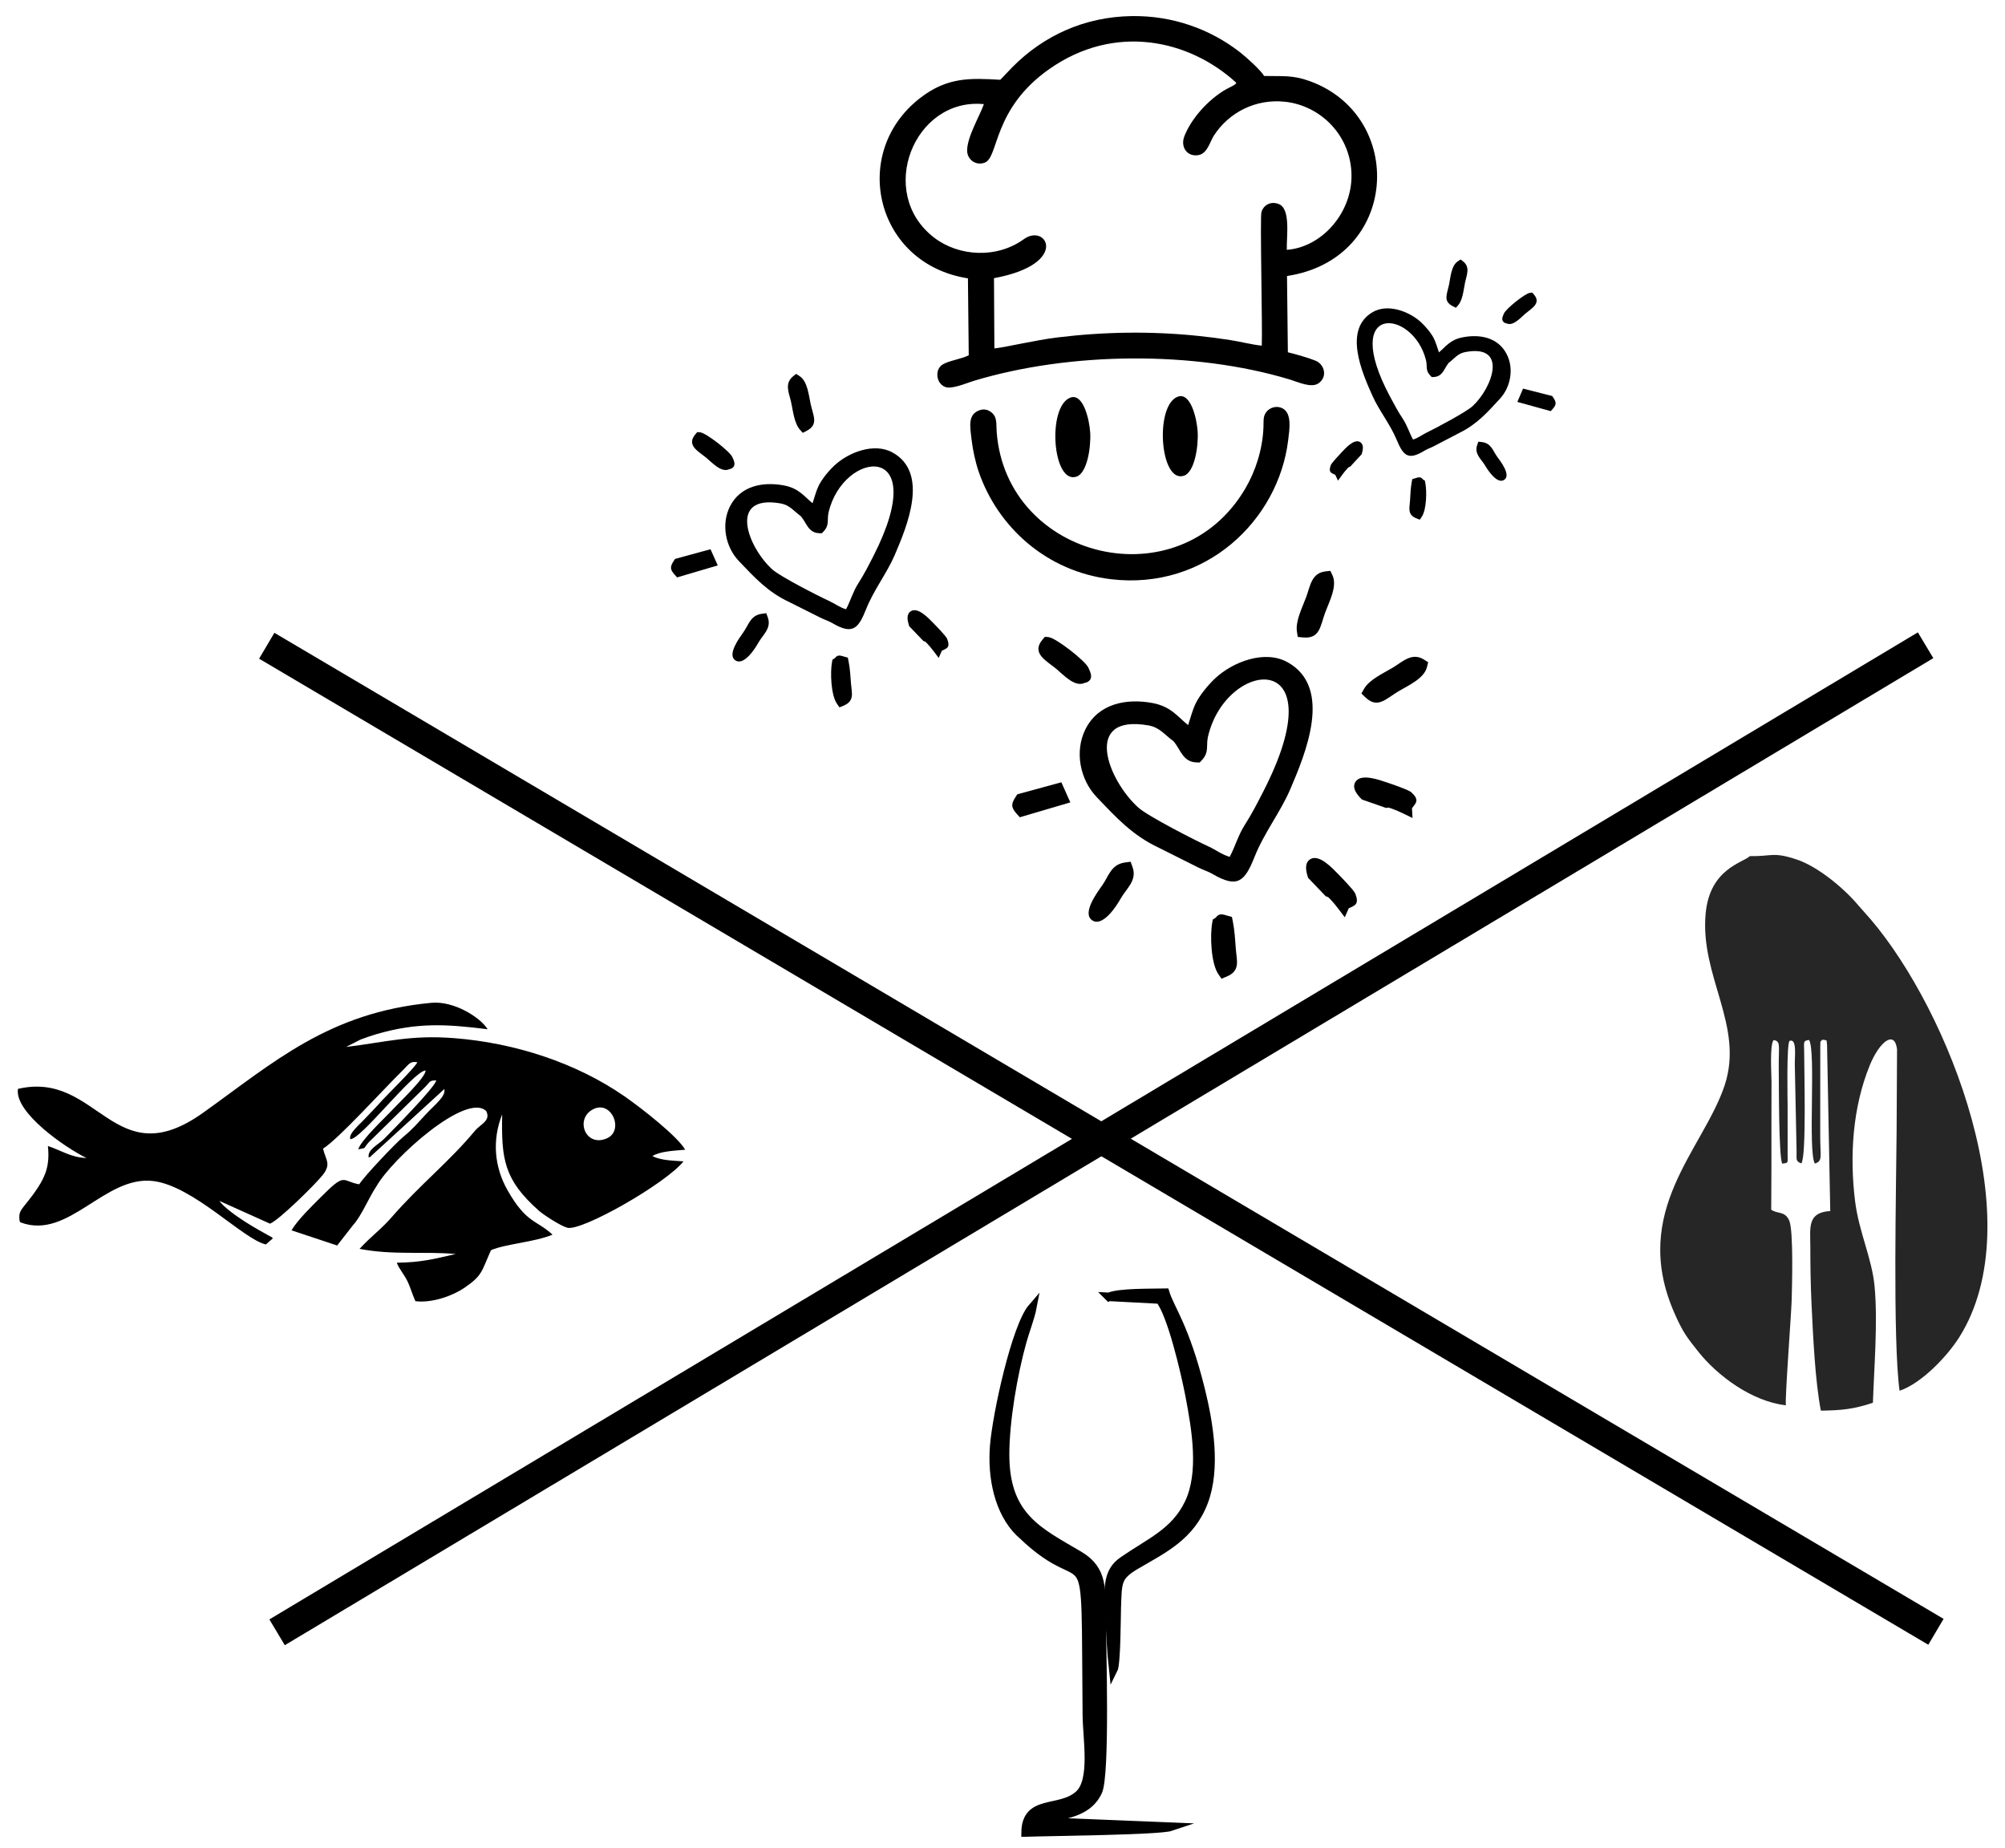 <?xml version="1.0" encoding="UTF-8" standalone="no"?>
<!-- Created with Inkscape (http://www.inkscape.org/) -->

<svg
   version="1.1"
   id="svg1"
   width="136"
   height="125.333"
   viewBox="0 0 136 125.333"
   sodipodi:docname="Casa de Disfrutar Logo.eps"
   xmlns:inkscape="http://www.inkscape.org/namespaces/inkscape"
   xmlns:sodipodi="http://sodipodi.sourceforge.net/DTD/sodipodi-0.dtd"
   xmlns="http://www.w3.org/2000/svg"
   xmlns:svg="http://www.w3.org/2000/svg">
  <defs
     id="defs1" />
  <sodipodi:namedview
     id="namedview1"
     pagecolor="#ffffff"
     bordercolor="#000000"
     borderopacity="0.25"
     inkscape:showpageshadow="2"
     inkscape:pageopacity="0.0"
     inkscape:pagecheckerboard="0"
     inkscape:deskcolor="#d1d1d1">
    <inkscape:page
       x="0"
       y="0"
       inkscape:label="1"
       id="page1"
       width="136"
       height="125.333"
       margin="0"
       bleed="0" />
  </sodipodi:namedview>
  <g
     id="g1"
     inkscape:groupmode="layer"
     inkscape:label="1">
    <path
       id="path1"
       d="m 523.059,7.68 c 11.519,0.438 68.027,0.875 74.152,2.938 l -65.59,2.688 c 6.723,4 22.274,2.277 28.371,15.273 3.961,8.445 2.176,72.953 2.082,86.664 -0.109,16.344 0.934,26.403 -11.355,33.696 -20.446,12.132 -37.832,19.539 -37.75,51.527 0.043,17.168 4.152,40.82 8.871,57.625 1.57,5.586 4.219,12.308 5.199,17.379 -8.34,-9.567 -18.25,-54.172 -19.609,-70.766 -1.317,-16.144 2.336,-33.605 12.843,-43.984 0.379,-0.375 0.907,-0.781 1.332,-1.196 35.754,-34.515 32.051,9.543 32.817,-92.007 0.09,-12.137 3.859,-33 -3.942,-40.371 -9.593,-9.059 -27.156,-1.832 -27.421,-19.465"
       style="fill:#000000;fill-opacity:1;fill-rule:evenodd;stroke:none"
       transform="matrix(0.133,0,0,-0.133,0,125.333)" />
    <path
       id="path2"
       d="m 519.153,527.013 c 11.167,11.877 67.642,68.418 71.76,76.573 l -68.73,-62.415 c 2.793,10.696 20.168,24.403 13.387,43.525 -4.409,12.424 -70.35,75.518 -84.078,89.213 -16.361,16.326 -25.313,27.476 -44.941,22.609 -32.656,-8.098 -57.531,-17.912 -89.256,14.335 -17.027,17.306 -36.408,45.17 -48.365,66.753 -3.973,7.176 -7.99,16.565 -12.044,22.637 1.113,-17.899 35.485,-72.591 50.616,-90.627 14.728,-17.541 35.769,-31.473 56.672,-31.478 0.754,-0.001 1.689,0.114 2.53,0.121 70.329,0.789 22.79,41.416 124.538,-59.94 12.159,-12.115 36.701,-29.351 36.174,-44.508 -0.655,-18.634 -25.529,-28.803 -8.263,-46.798 z"
       style="fill:none;stroke:#000000;stroke-width:6.143;stroke-linecap:butt;stroke-linejoin:miter;stroke-miterlimit:22.926;stroke-dasharray:none;stroke-opacity:1"
       transform="matrix(0.067,0.066,0.066,-0.067,0,125.333)" />
    <path
       id="path3"
       d="m 566.109,280.82 25.844,-1.363 c 6.02,-7.258 12.965,-37.254 15.176,-48.894 3.309,-17.426 6.984,-39.547 -0.504,-55.04 -7.152,-14.804 -19.695,-19.683 -33.641,-29.312 -7.773,-5.371 -7.593,-13.106 -7.058,-25.059 0.457,-10.191 0.937,-20.89 2,-30.699 1.656,3.207 1.699,27.985 1.84,31.574 0.527,13.571 -0.086,16.235 10.199,22.235 13.558,7.91 27.613,14.457 34.305,32.074 6.433,16.934 2.824,39.664 -1.54,57.363 -7.894,31.989 -15.488,41.039 -17.949,49.215 -7.015,-0.148 -23.492,0.191 -28.672,-2.094"
       style="fill:#000000;fill-opacity:1;fill-rule:evenodd;stroke:none"
       transform="matrix(0.133,0,0,-0.133,0,125.333)" />
    <path
       id="path4"
       d="m 290.913,844.413 27.384,24.287 c 13.279,-1.322 50.101,-24.589 63.902,-34.1 20.66,-14.238 46.358,-32.832 54.221,-55.845 7.518,-21.988 -0.263,-39.347 -4.734,-62.874 -2.488,-13.118 5.384,-20.717 17.808,-32.206 10.594,-9.794 21.717,-20.076 32.54,-28.884 -1.52,4.869 -26.115,29.827 -29.542,33.577 -12.963,14.169 -16.23,16.239 -11.837,32.483 5.79,21.415 13.435,41.952 2.656,66.31 -10.358,23.415 -36.596,42.689 -58.589,56.155 -39.758,24.328 -56.406,25.89 -67.014,31.668 -6.918,-7.114 -23.85,-23.13 -26.795,-30.571 z"
       style="fill:none;stroke:#000000;stroke-width:6.143;stroke-linecap:butt;stroke-linejoin:miter;stroke-miterlimit:22.926;stroke-dasharray:none;stroke-opacity:1"
       transform="matrix(0.067,0.066,0.066,-0.067,0,125.333)" />
    <path
       id="path5"
       d="M 380.721,1592.5 33.245,251.022"
       style="fill:none;stroke:#000000;stroke-width:21.674;stroke-linecap:butt;stroke-linejoin:miter;stroke-miterlimit:22.926;stroke-dasharray:none;stroke-opacity:1"
       transform="matrix(0.067,0.066,0.066,-0.067,0,125.333)" />
    <path
       id="path6"
       d="M -885.323,1090.89 471.349,752.639"
       style="fill:none;stroke:#000000;stroke-width:21.674;stroke-linecap:butt;stroke-linejoin:miter;stroke-miterlimit:22.926;stroke-dasharray:none;stroke-opacity:1"
       transform="matrix(-0.067,-0.066,0.066,-0.067,0,125.333)" />
    <path
       id="path7"
       d="m 171.945,307.223 -23.281,7.722 c 3.27,5.481 10.078,12.012 14.816,16.778 13.083,13.156 10.512,8.285 19.727,6.691 2.375,3.922 18.492,20.949 22.398,24.141 5.004,4.09 7.543,7.258 11.61,11.605 5.015,5.36 10.144,9.024 9.402,12.848 l -38.054,-34.824 c -0.067,0.171 -0.383,-0.036 -0.567,0.007 -0.558,4.055 4.785,6.286 7.914,9.418 4.094,4.102 25.793,26.102 26.59,29.766 -3.566,0.145 -3.273,-0.891 -5.613,-3.25 l -28.782,-28.23 c -3.242,-3.586 -0.714,-2.688 -5.382,-3.653 1.261,4.676 14.187,16.621 17.882,20.653 2.961,3.23 16.633,16.128 16.434,19.597 -6.449,-0.578 -33.187,-35.543 -38.394,-35.035 -0.926,2.746 4.246,6.992 7.168,10.09 3.347,3.543 5.949,6.152 9.191,9.808 1.648,1.852 17.059,17.02 17.828,19.293 -3.715,0.711 -4.297,-1.058 -7.043,-3.722 -9.746,-9.481 -33.305,-35.606 -41.043,-40.313 1.344,-5.781 4.34,-7.742 -0.137,-13.425 -3.75,-4.758 -22.238,-22.969 -26.898,-24.848 l -25.809,11.613 c 2.125,-3.215 9.161,-8.105 13.067,-10.594 2.031,-1.293 4.789,-3.019 7.207,-4.339 l 6.203,-3.485 c 0.101,0.195 0.434,-0.328 0.762,-0.68 l -3.543,-3.101 c -11.34,2.445 -36.832,29.707 -57.289,32.316 -24.828,3.168 -43.289,-30.203 -67.703,-21.113 -0.801,0.297 -0.707,1.813 -0.731,2.656 l -0.023,0.825 c 0.168,2.46 1.996,4.289 3.465,6.171 2.289,2.942 3.543,4.414 5.828,7.871 4.246,6.399 6.309,12.118 5.281,21.481 6.281,-2.047 11.914,-5.941 19.672,-6.121 -10.672,5.183 -36.805,23.168 -34.941,35.242 40.957,9.586 48.727,-44.785 94.422,-12.176 35.887,25.606 64.012,51.176 116.488,56.078 11.297,1.055 24.856,-7.332 28.625,-13.488 -20.886,2.621 -35.961,3.578 -56.902,-2.562 -2.699,-0.793 -5.156,-1.668 -7.918,-2.704 l -7.387,-3.761 c 20.36,2.437 32.684,6.25 55.231,4.484 30.988,-2.43 62.262,-12.625 86.875,-29.723 8.957,-6.222 27.144,-20.546 30.859,-27.175 -5.48,-0.469 -13.101,-0.813 -16.722,-3.254 4.515,-2.274 10.644,-2.285 15.859,-2.68 -9.047,-11.328 -51.957,-35.785 -59.254,-33.844 -3.5,0.934 -12.269,6.696 -14.469,8.653 -17.918,15.918 -19.187,26.308 -18.758,49.164 -5.242,-13.27 -3.972,-26.895 2.79,-38.785 9.621,-16.914 14.687,-14.969 22.898,-22.555 -9.402,-3.906 -23.695,-4.633 -31.391,-7.926 -4.851,-10.75 -4.172,-12.754 -13.5,-19.152 -5.828,-3.996 -16.402,-7.926 -25.05,-6.852 -1.696,3.715 -2.528,7.192 -4.282,10.629 -1.687,3.328 -4.355,6.336 -5.195,8.996 12.281,0.114 19.105,1.91 30.023,4.438 -16.168,1.437 -31.906,-0.703 -49.023,2.621 5.965,6.519 10.84,9.777 16.387,16.152 14.707,16.891 29.121,28.02 42.468,44.078 2.813,3.383 8.168,5.02 5.782,10 -10.047,9.926 -47.989,-24.109 -56.067,-38.383 -3.757,-5.558 -7.562,-14.98 -11.816,-19.656 -0.086,-0.094 -8.098,-10.386 -8.184,-10.476 z m 129.637,68.941 c -8.199,-5.297 -2.648,-18.949 7.938,-14.305 9.234,4.051 1.964,20.707 -7.938,14.305"
       style="fill:#000000;fill-opacity:1;fill-rule:evenodd;stroke:none"
       transform="matrix(0.133,0,0,-0.133,0,125.333)" />
    <path
       id="path8"
       d="m 955.195,227.023 c 0.59,17.825 2.555,41.2 0.844,59.411 -1.336,14.195 -8.004,27.75 -9.937,43.359 -2.848,23 -1.297,47.777 7.484,69.293 4.887,11.98 12.695,18.258 13.91,8.184 l -0.219,-41.899 c -0.164,-26.402 -2.058,-106.133 1.508,-132.25 11.262,3.809 24.356,17.703 30.328,27.121 37.487,59.113 -5.121,166.301 -44.945,213.16 l -6.418,7.254 c -7.195,8.629 -20.566,19.746 -31.262,23.332 -12.293,4.133 -12.633,1.586 -24.058,1.782 -3.715,-3.5 -20.391,-6.395 -22.543,-29.227 -3.024,-32.078 19.769,-57.195 9.687,-87.645 -10.801,-32.609 -48.277,-63.937 -25.801,-115.73 4.454,-10.266 6.594,-12.801 12.247,-19.957 9.75,-12.352 27.453,-25.559 44.796,-27.481 -0.609,2.305 2.7,46.012 2.918,53.219 0.188,6.117 1.043,35.934 -1.222,40.981 -2.254,5.019 -5.844,3.222 -9.188,5.527 0.149,14.465 0.094,29.02 0.102,43.402 0.004,7.239 0.027,14.481 0.047,21.723 0.007,3.434 -1.008,18.898 1.054,21.379 3.844,-0.539 2.512,-2.973 2.641,-14.09 0.109,-8.93 -0.059,-45.18 1.773,-48.926 3.305,0.485 2.75,0.172 2.75,4.684 l -0.007,24.961 c 0.004,1.508 -0.621,31.648 1.004,32.957 3.859,1.48 2.585,-7.996 2.664,-12.024 l 0.91,-44.269 c 0.062,-4.039 -0.61,-5.113 2.394,-6.164 2.699,2.836 1.469,47.805 1.461,57.797 0,3.742 -0.715,4.808 2.524,5.121 3.574,-5.86 -0.703,-56.77 2.937,-63.024 4.199,1.34 2.692,3.59 2.738,14.473 l 0.028,45.106 c 0.246,3.265 -0.508,1.886 1.07,3.605 2.867,-0.484 1.938,0.273 2.391,-2.773 l 1.629,-84.594 c -11.852,-0.785 -10.176,-8.301 -10.164,-18.469 0.007,-9.543 0.152,-19.488 0.609,-28.906 0.762,-15.793 1.832,-39.637 4.773,-54.43 10.582,0.137 16.852,0.77 26.543,4.027"
       style="fill:#262626;fill-opacity:1;fill-rule:evenodd;stroke:none"
       transform="matrix(0.133,0,0,-0.133,0,125.333)" />
    <path
       id="path9"
       d="m 518.66,527.191 c -3.195,3.516 -3.023,5.215 -0.558,8.997 l 0.722,1.097 22.473,6.133 4.578,-10.246 -25.754,-7.586 z m 34.625,66.965 c -5.066,-2.551 -11.008,4.16 -14.578,7.117 -4.953,4.102 -13.004,7.961 -6.949,15.008 l 1.16,1.344 1.77,-0.16 c 3.769,-0.328 18.839,-12.07 20.41,-15.645 0.976,-2.211 2.605,-5.16 -0.153,-7.058 -0.535,-0.364 -1.09,-0.559 -1.66,-0.606 z M 628.703,472.68 c 0.981,-4.793 1.211,-9.5 1.582,-14.352 0.442,-5.859 2.457,-11.047 -4.734,-14.008 l -2.578,-1.058 -1.582,2.281 c -3.809,5.477 -4.352,19.93 -3.121,26.434 l 0.269,1.464 1.262,0.809 c 0.094,0.051 0.176,0.082 0.246,0.156 1.848,2.571 3.805,1.563 6.176,0.922 l 2.054,-0.555 z m -51.137,27.617 c 2.539,-6.984 -3.179,-11.074 -6,-16.152 -2,-3.594 -9.164,-14.848 -14.605,-11.063 -5.289,3.68 2.812,14.438 5.117,17.691 3.453,4.875 4.504,10.79 11.774,11.77 l 2.765,0.371 z m 110.274,-21.168 -1.992,-4.543 -3.559,4.676 c -1.117,1.468 -2.312,2.918 -3.578,4.254 -0.449,0.464 -0.789,0.863 -1.281,1.269 -0.051,0.043 -0.102,0.086 -0.16,0.129 -0.122,0.031 -0.247,0.07 -0.375,0.113 l -0.758,0.274 -9,9.402 -0.239,0.789 c -0.867,2.817 -1.695,6.844 1.364,8.715 4.515,2.766 11.312,-4.641 14.129,-7.504 1.449,-1.469 7.929,-8.101 8.808,-10.015 2.117,-5.598 -0.187,-6.02 -3.359,-7.559 z m -26.399,141.074 c -0.863,5.457 2.852,12.59 4.739,17.723 2.008,5.469 2.648,12.246 9.851,13.051 l 2.461,0.277 1.059,-2.242 c 2.609,-5.551 -1.621,-13.457 -3.61,-18.785 -2.711,-7.282 -2.687,-13.731 -11.402,-12.934 l -2.676,0.254 z m -55.5,-47.633 c 1.211,3.621 2.125,7.395 3.782,10.903 2.043,4.316 6.539,9.73 10.066,13.004 9.035,8.398 25.219,14.625 36.824,8.203 23.403,-12.942 9.117,-46.836 1.375,-64.918 -4.91,-11.469 -13.3,-22.117 -18.144,-34.321 -4.969,-12.539 -8.684,-16.261 -21.364,-8.82 -2.335,1.363 -4.917,2.129 -7.347,3.344 l -19.996,10.015 c -13.571,6.344 -21.836,15.426 -31.86,25.942 -8.558,8.976 -11.32,23.371 -5.675,34.598 6.566,13.05 20.781,15.8 34.078,13.343 9.511,-1.769 12.746,-6.82 18.261,-11.293 z m 21.223,-67.152 c 2.754,5.176 4.371,11.141 7.68,16.273 3.547,5.504 6.636,11.543 9.621,17.387 37.676,73.738 -19.172,67.414 -28.395,27.621 -1.086,-4.683 0.785,-7.863 -3.183,-12.058 l -1.059,-1.121 -1.547,0.046 c -7.148,0.196 -8.109,6.602 -11.808,10.805 -4.606,3.387 -7.078,7.07 -12.793,8.067 -33.801,5.898 -20.657,-27.961 -5.157,-41.883 4.926,-4.43 28.993,-16.742 36.122,-19.996 3.187,-1.454 6.921,-4.254 10.519,-5.141 z m 68.484,85.637 c 2.735,4.8 10.086,8.054 14.77,10.886 4.98,3.016 9.715,7.907 15.84,4.043 l 2.097,-1.32 -0.574,-2.41 c -1.429,-5.969 -9.672,-9.504 -14.547,-12.426 -6.664,-3.992 -10.675,-9.047 -16.98,-2.984 l -1.938,1.871 z m 24.454,-60.875 0.289,-4.953 -5.293,2.546 c -1.664,0.805 -3.387,1.551 -5.125,2.165 -0.606,0.214 -1.094,0.414 -1.715,0.55 -0.063,0.016 -0.129,0.028 -0.195,0.043 -0.133,-0.027 -0.258,-0.051 -0.391,-0.07 l -0.801,-0.102 -12.289,4.286 -0.57,0.593 c -2.051,2.117 -4.621,5.325 -2.746,8.387 2.765,4.516 12.187,1.004 15.996,-0.266 1.961,-0.648 10.742,-3.609 12.394,-4.921 4.434,-4.028 2.574,-5.446 0.446,-8.258"
       style="fill:#000000;fill-opacity:1;fill-rule:evenodd;stroke:none"
       transform="matrix(0.133,0,0,-0.133,0,125.333)" />
    <path
       id="path10"
       d="m 720.648,718.211 c -1.871,3.375 -3.003,7.285 -5.238,10.625 -2.398,3.586 -4.5,7.527 -6.527,11.336 -25.633,48.125 11.867,44.605 18.379,18.508 0.769,-3.071 -0.422,-5.188 2.234,-7.903 l 0.711,-0.722 1.02,0.043 c 4.703,0.211 5.265,4.441 7.652,7.246 2.992,2.281 4.578,4.734 8.332,5.453 22.184,4.262 13.91,-18.176 3.867,-27.516 -3.199,-2.972 -18.902,-11.347 -23.558,-13.566 -2.082,-0.996 -4.512,-2.883 -6.872,-3.504 z m 13.219,44.445 c -0.84,2.371 -1.48,4.848 -2.609,7.137 -1.391,2.82 -4.41,6.332 -6.774,8.449 -6.039,5.426 -16.765,9.348 -24.336,4.988 -15.261,-8.785 -5.476,-30.937 -0.175,-42.753 3.359,-7.5 9.004,-14.414 12.328,-22.395 3.414,-8.199 5.898,-10.605 14.16,-5.566 1.523,0.925 3.219,1.457 4.805,2.285 l 13.05,6.816 c 8.864,4.332 14.204,10.399 20.684,17.434 5.535,6.008 7.191,15.519 3.348,22.844 -4.465,8.519 -13.856,10.171 -22.582,8.402 -6.243,-1.27 -8.317,-4.629 -11.899,-7.641 z m 9.824,24.094 c 2.375,2.754 2.774,8.035 3.497,11.566 0.769,3.758 2.765,7.766 -0.985,10.719 l -1.281,1.008 -1.375,-0.891 c -3.379,-2.199 -3.762,-8.093 -4.496,-11.761 -1.008,-5.012 -3.258,-8.618 1.894,-11.192 l 1.59,-0.793 z m -62.695,-86.531 1.367,-2.965 2.289,3.121 c 0.719,0.977 1.485,1.945 2.309,2.836 0.289,0.309 0.508,0.578 0.828,0.852 0.031,0.027 0.063,0.054 0.102,0.085 0.082,0.024 0.164,0.051 0.246,0.082 l 0.496,0.188 5.82,6.289 0.149,0.52 c 0.539,1.871 1.039,4.523 -0.997,5.722 -3.003,1.774 -7.394,-3.183 -9.218,-5.094 -0.938,-0.984 -5.129,-5.425 -5.684,-6.695 -1.336,-3.711 0.188,-3.961 2.293,-4.941 z m 72.363,15.176 c -1.589,-4.625 2.219,-7.258 4.129,-10.567 1.364,-2.344 6.203,-9.672 9.742,-7.117 3.442,2.48 -2.011,9.473 -3.566,11.59 -2.328,3.164 -3.086,7.051 -7.883,7.613 l -1.82,0.215 z m -33.355,-18.754 c -0.594,-3.168 -0.691,-6.27 -0.879,-9.469 -0.23,-3.863 -1.496,-7.297 3.273,-9.168 l 1.704,-0.668 1.019,1.519 c 2.449,3.653 2.641,13.172 1.758,17.438 l -0.195,0.961 -0.836,0.516 c -0.063,0.039 -0.114,0.054 -0.168,0.105 -1.239,1.672 -2.52,0.984 -4.071,0.535 l -1.351,-0.39 z m 48.289,80.82 c 3.367,-1.625 7.199,2.863 9.516,4.848 3.218,2.754 8.472,5.386 4.41,9.957 l -0.778,0.875 -1.164,-0.125 c -2.48,-0.262 -12.273,-8.161 -13.265,-10.536 -0.614,-1.464 -1.657,-3.421 0.179,-4.636 0.36,-0.239 0.727,-0.356 1.102,-0.383 z m 23.547,-43.699 c 2.066,2.351 1.93,3.468 0.265,5.929 l -0.488,0.715 -14.859,3.782 -2.903,-6.797 17.04,-4.703 0.945,1.074"
       style="fill:#000000;fill-opacity:1;fill-rule:evenodd;stroke:none"
       transform="matrix(0.133,0,0,-0.133,0,125.333)" />
    <path
       id="path11"
       d="m 510.145,901.668 c -15.008,0.84 -26.95,1.605 -41.157,-9.516 -35.793,-28.019 -22.414,-84.441 24.66,-91.738 l 0.411,-39.238 c -3.684,-1.895 -10.008,-2.707 -13.27,-4.672 -4.226,-2.539 -3.445,-9.883 1.457,-11.547 3.395,-1.156 10.805,2.094 14.313,3.156 49.015,14.809 112.406,15.489 161.367,0.672 4.219,-1.277 10.898,-4.535 14.637,-1.82 4.675,3.394 2.816,9.652 -1.618,11.449 -3.668,1.492 -10.07,3.32 -14.129,4.289 l -0.441,38.895 c 57.227,8.668 60.852,81.414 11.699,99.351 -8.879,3.239 -13.769,2.434 -23.371,2.656 -1.605,2.887 -9.168,9.657 -12.297,12.098 -15.179,11.824 -34.398,18.758 -55.218,18.445 -24.063,-0.363 -44.891,-9.929 -60.813,-25.964 z m -8.364,-12.422 c -35.644,3.496 -54.968,-45.242 -25.457,-68.004 12.672,-9.777 32.098,-10.82 45.836,-0.855 11.637,8.449 23.695,-12.739 -15.226,-19.887 l 0.207,-35.828 c 6.437,0.711 20.64,4.199 32.207,5.609 23.761,2.903 47.574,3.25 71.398,0.813 5.625,-0.574 11.18,-1.293 16.699,-2.156 5.184,-0.809 11.274,-2.399 16.067,-2.852 0.394,9.793 -0.977,65.277 -0.18,68.125 0.875,3.137 4.305,5.766 8.711,4.144 6.328,-2.328 4.055,-16.07 4.23,-23.406 17.727,1.289 33.098,18.629 33,37.832 -0.105,20.239 -15.558,35.664 -33.804,37.672 -15.266,1.68 -28.828,-5.629 -36.324,-17.144 -2.145,-3.297 -3.317,-9.286 -8.02,-10.067 -5.652,-0.941 -9.203,4.145 -7.117,9.559 3.547,9.222 12.289,18.738 20.902,23.785 0.785,0.469 1.801,0.961 2.731,1.43 0.019,0.004 1.562,0.843 1.562,0.843 1.402,1.012 0.524,0.188 1.32,1.282 -24.281,22.211 -62.085,30.261 -95.195,7.125 -29.152,-20.368 -25.859,-45.075 -33.055,-47.832 -4.761,-1.821 -8.949,1.734 -9.027,5.972 -0.133,7.02 6.586,18.125 8.535,23.84 z m -1.855,-155.969 c -6.477,-2.058 -5.231,-8.156 -4.434,-14.992 0.672,-5.68 1.996,-11.73 3.727,-16.719 9.656,-27.859 34.383,-50.671 67.418,-54.589 48.133,-5.7 85.343,29.988 90.34,70.925 0.695,5.68 1.98,13.657 -2.883,16.207 -2.965,1.555 -6.211,0.407 -7.895,-1.414 -2.219,-2.402 -1.683,-4.941 -1.836,-8.386 -0.496,-11.641 -4.25,-22.528 -9.191,-30.973 -33.856,-57.84 -121.891,-36.199 -126.863,28.656 -0.246,3.192 0.214,6.594 -1.5,8.863 -1.332,1.77 -3.977,3.34 -6.883,2.422 z m 45.863,6.27 c -11.898,-4.676 -8.973,-44.543 3.309,-40.227 5.347,1.879 7.351,14.871 6.906,22.477 -0.371,6.308 -3.52,20.387 -10.215,17.75 z m 54.789,0.48 c -11.832,-4.57 -8.957,-44.535 3.324,-40.238 5.321,1.859 7.368,14.859 6.907,22.473 -0.379,6.328 -3.493,20.367 -10.231,17.765"
       style="fill:#000000;fill-opacity:1;fill-rule:evenodd;stroke:none"
       transform="matrix(0.133,0,0,-0.133,0,125.333)" />
    <path
       id="path12"
       d="m 344.145,649.203 c -2.579,2.836 -2.438,4.203 -0.454,7.242 l 0.579,0.883 18.097,4.942 3.684,-8.254 -20.731,-6.11 z m 27.875,53.922 c -4.082,-2.059 -8.86,3.348 -11.739,5.727 -3.992,3.304 -10.468,6.406 -5.593,12.078 l 0.929,1.082 1.426,-0.121 c 3.039,-0.27 15.172,-9.727 16.437,-12.602 0.782,-1.781 2.094,-4.156 -0.125,-5.68 -0.429,-0.296 -0.878,-0.449 -1.335,-0.484 z m 60.718,-97.809 c 0.793,-3.859 0.977,-7.648 1.274,-11.554 0.355,-4.723 1.976,-8.895 -3.813,-11.278 l -2.07,-0.855 -1.277,1.84 c -3.071,4.41 -3.5,16.043 -2.516,21.281 l 0.223,1.18 1.011,0.652 c 0.075,0.043 0.145,0.063 0.2,0.125 1.484,2.07 3.066,1.258 4.968,0.742 l 1.66,-0.453 z m -41.168,22.235 c 2.039,-5.621 -2.566,-8.918 -4.832,-13.004 -1.609,-2.895 -7.383,-11.953 -11.761,-8.902 -4.254,2.953 2.261,11.621 4.121,14.242 2.781,3.918 3.625,8.683 9.48,9.472 l 2.223,0.297 z m 88.782,-17.039 -1.61,-3.66 -2.859,3.765 c -0.899,1.184 -1.863,2.348 -2.883,3.426 -0.359,0.371 -0.637,0.695 -1.031,1.016 -0.035,0.039 -0.078,0.07 -0.125,0.105 -0.102,0.027 -0.199,0.059 -0.305,0.094 l -0.609,0.222 -7.246,7.563 -0.196,0.637 c -0.695,2.273 -1.359,5.511 1.098,7.019 3.633,2.227 9.105,-3.738 11.379,-6.039 1.168,-1.18 6.383,-6.523 7.09,-8.062 1.711,-4.516 -0.149,-4.848 -2.703,-6.086 z M 407.98,723.238 c -2.964,3.321 -3.554,9.762 -4.519,14.067 -1.016,4.574 -3.535,9.441 0.988,13.125 l 1.547,1.258 1.688,-1.055 c 4.183,-2.621 4.769,-9.824 5.75,-14.293 1.332,-6.106 4.16,-10.465 -2.086,-13.723 l -1.926,-0.996 z m 6.434,-37.496 c 0.977,2.91 1.707,5.953 3.043,8.774 1.645,3.476 5.262,7.832 8.102,10.468 7.273,6.77 20.304,11.782 29.656,6.61 18.836,-10.422 7.332,-37.711 1.101,-52.27 -3.953,-9.238 -10.711,-17.804 -14.605,-27.629 -4.004,-10.093 -6.988,-13.093 -17.203,-7.105 -1.879,1.101 -3.957,1.719 -5.914,2.695 l -16.098,8.067 c -10.93,5.105 -17.586,12.418 -25.656,20.882 -6.891,7.227 -9.11,18.817 -4.567,27.856 5.282,10.508 16.727,12.723 27.434,10.738 7.66,-1.418 10.262,-5.484 14.707,-9.086 z m 17.082,-54.07 c 2.219,4.164 3.524,8.973 6.184,13.101 2.859,4.434 5.351,9.301 7.746,13.997 30.332,59.371 -15.434,54.281 -22.856,22.242 -0.875,-3.77 0.629,-6.332 -2.566,-9.703 l -0.852,-0.903 -1.25,0.035 c -5.75,0.157 -6.527,5.317 -9.504,8.7 -3.707,2.726 -5.695,5.687 -10.3,6.492 -27.211,4.746 -16.629,-22.516 -4.153,-33.719 3.973,-3.566 23.344,-13.48 29.082,-16.101 2.567,-1.172 5.575,-3.426 8.469,-4.141"
       style="fill:#000000;fill-opacity:1;fill-rule:evenodd;stroke:none"
       transform="matrix(0.133,0,0,-0.133,0,125.333)" />
  </g>
</svg>
